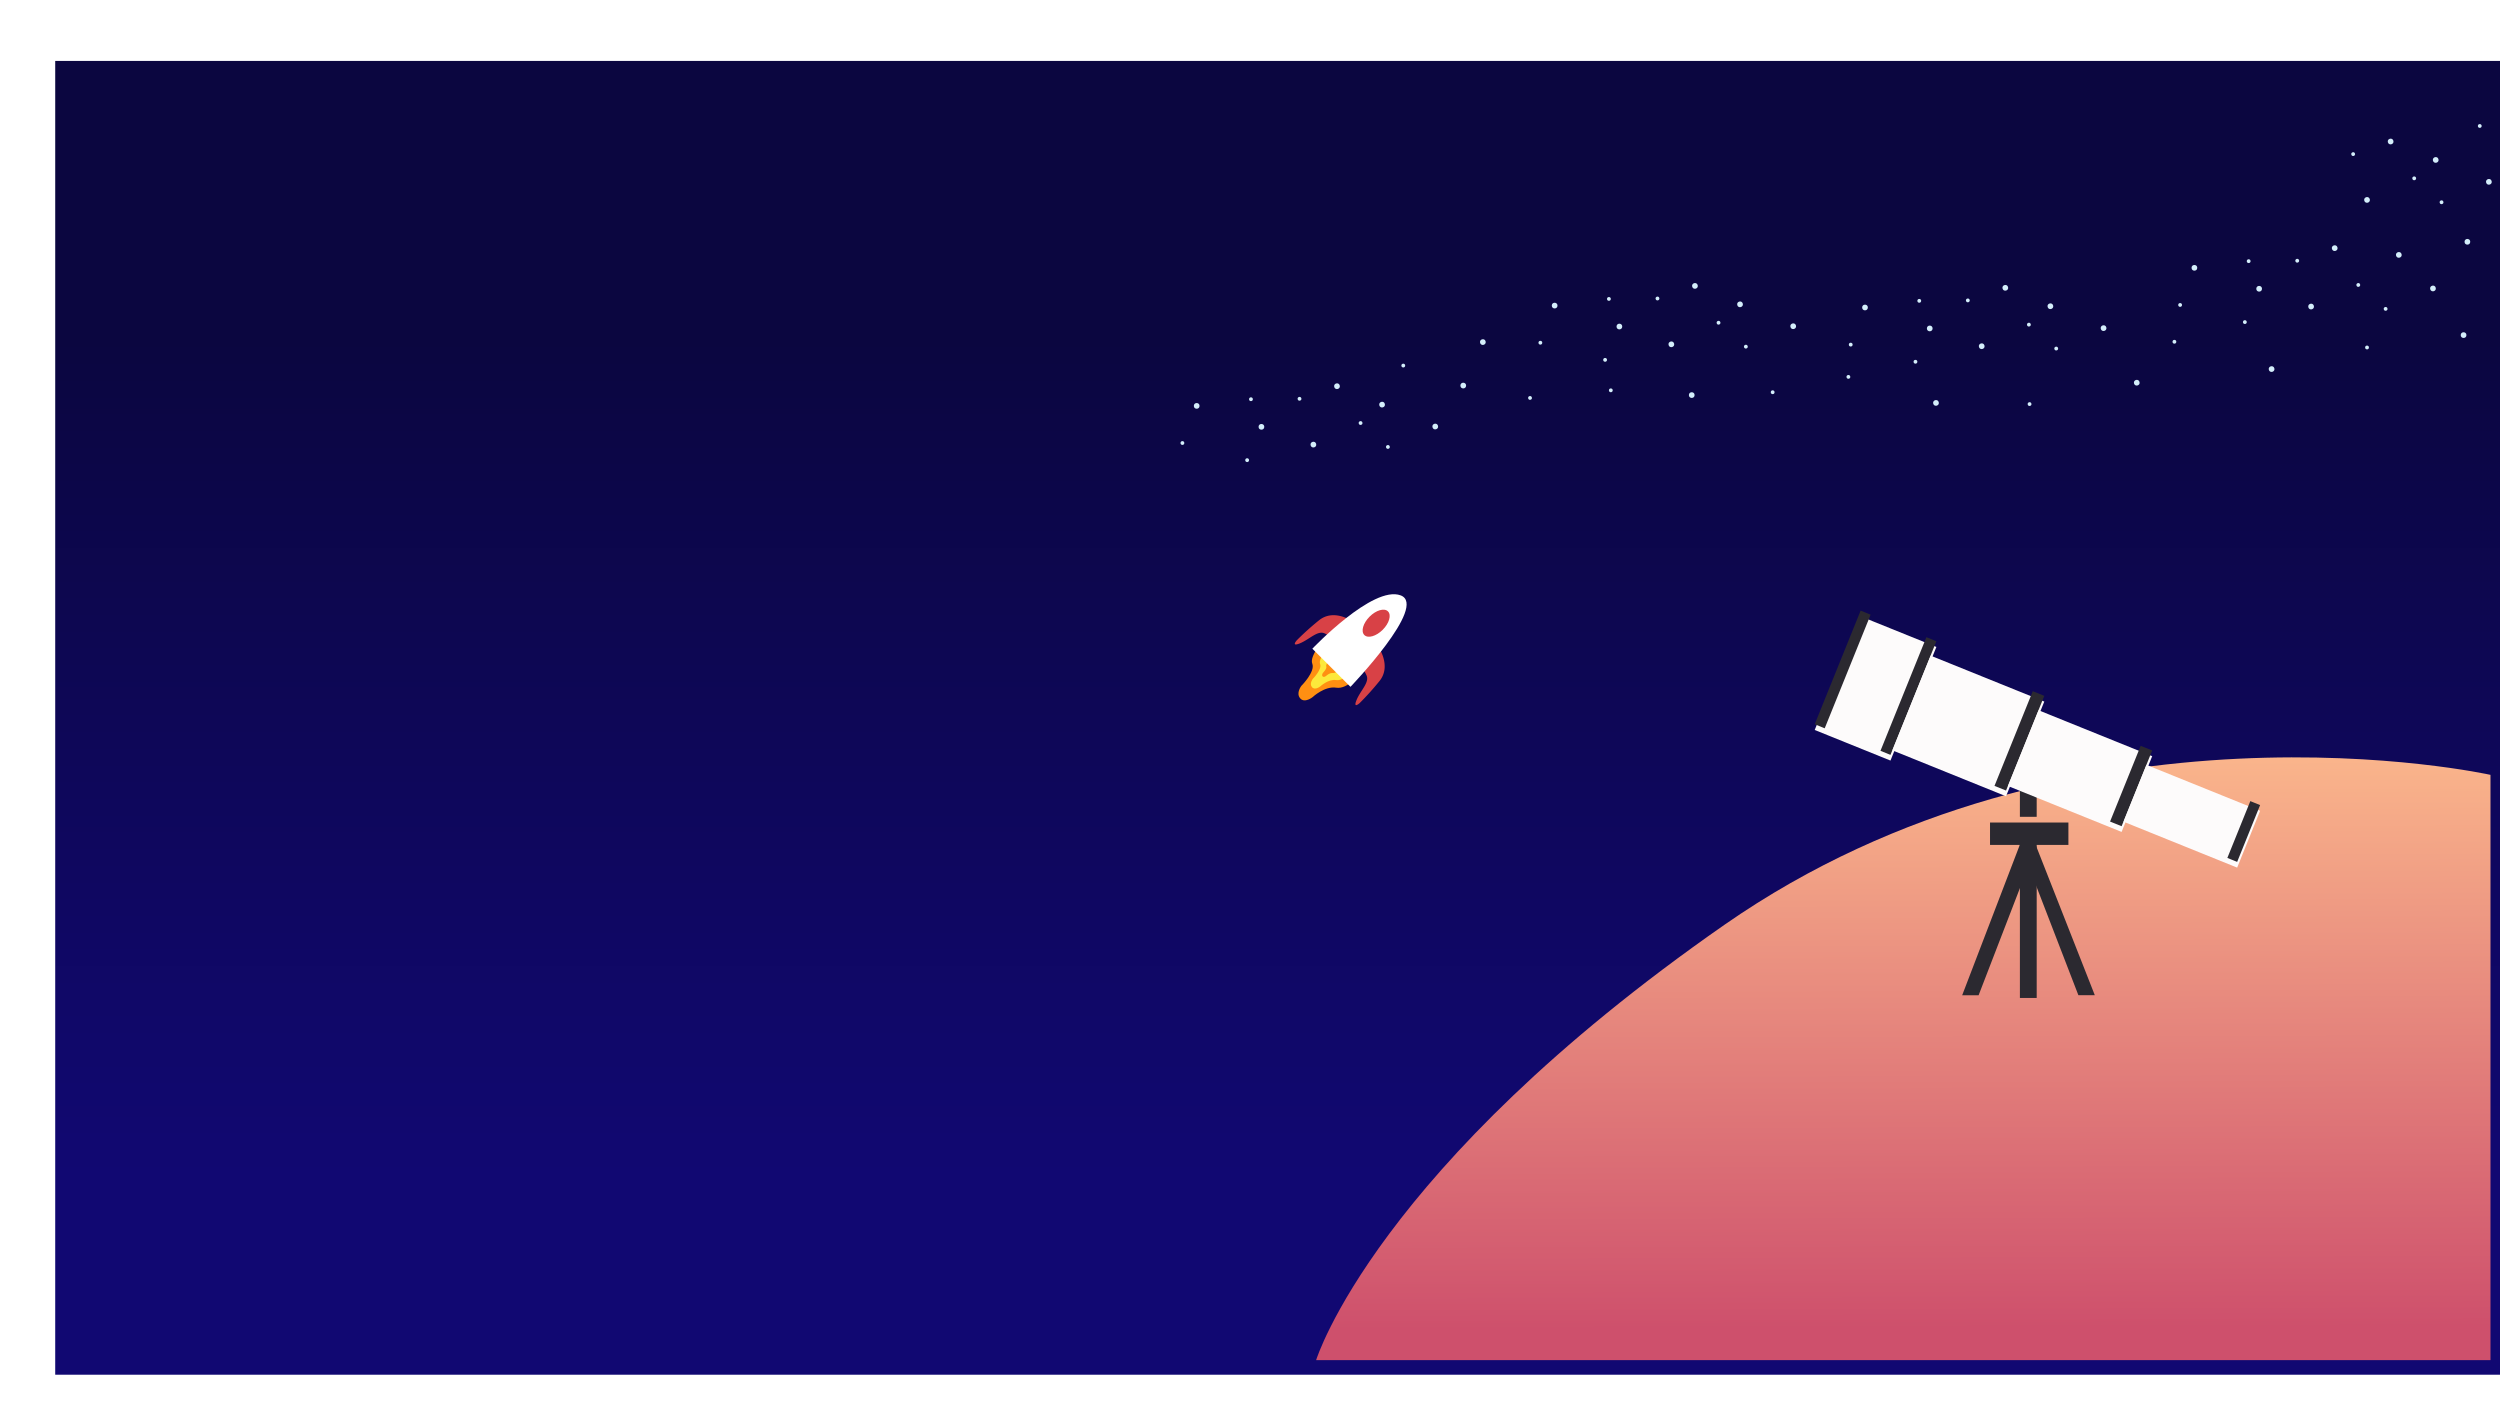 <svg xmlns="http://www.w3.org/2000/svg" xmlns:xlink="http://www.w3.org/1999/xlink" width="1313" height="748" viewBox="0 0 1313 748">
  <defs>
    <clipPath id="clip-path">
      <rect id="Rectangle_127" data-name="Rectangle 127" width="1313" height="748" transform="translate(19332 1194)" fill="none"/>
    </clipPath>
    <linearGradient id="linear-gradient" x1="0.5" y1="0.211" x2="0.5" y2="0.849" gradientUnits="objectBoundingBox">
      <stop offset="0" stop-color="#0b0640"/>
      <stop offset="1" stop-color="#110872"/>
    </linearGradient>
    <linearGradient id="linear-gradient-2" x1="0.708" y1="0.09" x2="0.712" y2="0.954" gradientUnits="objectBoundingBox">
      <stop offset="0" stop-color="#fbb78c"/>
      <stop offset="1" stop-color="#ce506c"/>
    </linearGradient>
    <filter id="Path_57" x="682.227" y="388.766" width="634.773" height="334.558" filterUnits="userSpaceOnUse">
      <feOffset dx="-5" dy="-5" input="SourceAlpha"/>
      <feGaussianBlur stdDeviation="3" result="blur"/>
      <feFlood flood-opacity="0.161"/>
      <feComposite operator="in" in2="blur"/>
      <feComposite in="SourceGraphic"/>
    </filter>
    <filter id="Rectangle_84" x="944.088" y="314.703" width="81.898" height="93.754" filterUnits="userSpaceOnUse">
      <feOffset dy="3" input="SourceAlpha"/>
      <feGaussianBlur stdDeviation="3" result="blur-2"/>
      <feFlood flood-opacity="0.161"/>
      <feComposite operator="in" in2="blur-2"/>
      <feComposite in="SourceGraphic"/>
    </filter>
    <filter id="Path_70" x="984.887" y="335.349" width="97.773" height="91.845" filterUnits="userSpaceOnUse">
      <feOffset dy="3" input="SourceAlpha"/>
      <feGaussianBlur stdDeviation="3" result="blur-3"/>
      <feFlood flood-opacity="0.161"/>
      <feComposite operator="in" in2="blur-3"/>
      <feComposite in="SourceGraphic"/>
    </filter>
    <filter id="Path_69" x="1045.582" y="364.032" width="93.754" height="81.898" filterUnits="userSpaceOnUse">
      <feOffset dy="3" input="SourceAlpha"/>
      <feGaussianBlur stdDeviation="3" result="blur-4"/>
      <feFlood flood-opacity="0.161"/>
      <feComposite operator="in" in2="blur-4"/>
      <feComposite in="SourceGraphic"/>
    </filter>
    <filter id="Rectangle_87" x="1106.275" y="392.716" width="89.736" height="71.952" filterUnits="userSpaceOnUse">
      <feOffset dy="3" input="SourceAlpha"/>
      <feGaussianBlur stdDeviation="3" result="blur-5"/>
      <feFlood flood-opacity="0.161"/>
      <feComposite operator="in" in2="blur-5"/>
      <feComposite in="SourceGraphic"/>
    </filter>
    <filter id="Rectangle_89" x="1036.162" y="422.99" width="59.168" height="29.762" filterUnits="userSpaceOnUse">
      <feOffset dy="3" input="SourceAlpha"/>
      <feGaussianBlur stdDeviation="3" result="blur-6"/>
      <feFlood flood-opacity="0.161"/>
      <feComposite operator="in" in2="blur-6"/>
      <feComposite in="SourceGraphic"/>
    </filter>
    <filter id="Rectangle_90" x="1051.846" y="433.772" width="26.822" height="99.357" filterUnits="userSpaceOnUse">
      <feOffset dy="3" input="SourceAlpha"/>
      <feGaussianBlur stdDeviation="3" result="blur-7"/>
      <feFlood flood-opacity="0.161"/>
      <feComposite operator="in" in2="blur-7"/>
      <feComposite in="SourceGraphic"/>
    </filter>
    <filter id="Path_63" x="1021.543" y="433.598" width="49.359" height="98.1" filterUnits="userSpaceOnUse">
      <feOffset dy="3" input="SourceAlpha"/>
      <feGaussianBlur stdDeviation="3" result="blur-8"/>
      <feFlood flood-opacity="0.161"/>
      <feComposite operator="in" in2="blur-8"/>
      <feComposite in="SourceGraphic"/>
    </filter>
    <filter id="Path_64" x="1059.838" y="433.972" width="49.361" height="97.727" filterUnits="userSpaceOnUse">
      <feOffset dy="3" input="SourceAlpha"/>
      <feGaussianBlur stdDeviation="3" result="blur-9"/>
      <feFlood flood-opacity="0.161"/>
      <feComposite operator="in" in2="blur-9"/>
      <feComposite in="SourceGraphic"/>
    </filter>
  </defs>
  <g id="Mask_Group_8" data-name="Mask Group 8" transform="translate(-19332 -1194)" clip-path="url(#clip-path)">
    <g id="Group_126" data-name="Group 126" transform="translate(0 3)">
      <rect id="Rectangle_91" data-name="Rectangle 91" width="1284" height="690" transform="translate(19361 1223)" fill="url(#linear-gradient)"/>
      <g id="Group_97" data-name="Group 97" transform="translate(18725 -967)">
        <g id="Group_95" data-name="Group 95" transform="translate(319 -19.837)">
          <circle id="Ellipse_6" data-name="Ellipse 6" cx="1.5" cy="1.5" r="1.5" transform="translate(1439 2317)" fill="#d4eefb"/>
          <circle id="Ellipse_7" data-name="Ellipse 7" cx="1" cy="1" r="1" transform="translate(1468 2314)" fill="#d4eefb"/>
          <circle id="Ellipse_8" data-name="Ellipse 8" cx="1.5" cy="1.5" r="1.5" transform="translate(1473 2328)" fill="#d4eefb"/>
          <circle id="Ellipse_9" data-name="Ellipse 9" cx="1" cy="1" r="1" transform="translate(1466 2346)" fill="#d4eefb"/>
          <circle id="Ellipse_10" data-name="Ellipse 10" cx="1" cy="1" r="1" transform="translate(1432 2337)" fill="#d4eefb"/>
          <circle id="Ellipse_11" data-name="Ellipse 11" cx="1.5" cy="1.5" r="1.5" transform="matrix(0.966, -0.259, 0.259, 0.966, 1546.027, 2310.652)" fill="#d4eefb"/>
          <circle id="Ellipse_12" data-name="Ellipse 12" cx="1" cy="1" r="1" transform="matrix(0.966, -0.259, 0.259, 0.966, 1493.281, 2314.068)" fill="#d4eefb"/>
          <circle id="Ellipse_13" data-name="Ellipse 13" cx="1.5" cy="1.5" r="1.5" transform="matrix(0.966, -0.259, 0.259, 0.966, 1512.348, 2307.102)" fill="#d4eefb"/>
          <circle id="Ellipse_14" data-name="Ellipse 14" cx="1" cy="1" r="1" transform="matrix(0.966, -0.259, 0.259, 0.966, 1525.348, 2326.793)" fill="#d4eefb"/>
          <circle id="Ellipse_15" data-name="Ellipse 15" cx="1.5" cy="1.5" r="1.5" transform="matrix(0.966, -0.259, 0.259, 0.966, 1499.955, 2337.776)" fill="#d4eefb"/>
          <circle id="Ellipse_16" data-name="Ellipse 16" cx="1" cy="1" r="1" transform="matrix(0.966, -0.259, 0.259, 0.966, 1539.701, 2339.354)" fill="#d4eefb"/>
          <circle id="Ellipse_17" data-name="Ellipse 17" cx="1.5" cy="1.5" r="1.5" transform="matrix(0.966, -0.259, 0.259, 0.966, 1563.955, 2328.277)" fill="#d4eefb"/>
        </g>
        <g id="Group_94" data-name="Group 94" transform="translate(146 1)">
          <circle id="Ellipse_6-2" data-name="Ellipse 6" cx="1.5" cy="1.5" r="1.5" transform="translate(1439 2317)" fill="#d4eefb"/>
          <circle id="Ellipse_7-2" data-name="Ellipse 7" cx="1" cy="1" r="1" transform="translate(1468 2314)" fill="#d4eefb"/>
          <circle id="Ellipse_8-2" data-name="Ellipse 8" cx="1.5" cy="1.5" r="1.5" transform="translate(1473 2328)" fill="#d4eefb"/>
          <circle id="Ellipse_9-2" data-name="Ellipse 9" cx="1" cy="1" r="1" transform="translate(1466 2346)" fill="#d4eefb"/>
          <circle id="Ellipse_10-2" data-name="Ellipse 10" cx="1" cy="1" r="1" transform="translate(1432 2337)" fill="#d4eefb"/>
          <circle id="Ellipse_11-2" data-name="Ellipse 11" cx="1.5" cy="1.5" r="1.5" transform="matrix(0.966, -0.259, 0.259, 0.966, 1536.027, 2316.776)" fill="#d4eefb"/>
          <circle id="Ellipse_12-2" data-name="Ellipse 12" cx="1" cy="1" r="1" transform="matrix(0.966, -0.259, 0.259, 0.966, 1493.281, 2314.068)" fill="#d4eefb"/>
          <circle id="Ellipse_13-2" data-name="Ellipse 13" cx="1.5" cy="1.5" r="1.5" transform="matrix(0.966, -0.259, 0.259, 0.966, 1512.348, 2307.102)" fill="#d4eefb"/>
          <circle id="Ellipse_14-2" data-name="Ellipse 14" cx="1" cy="1" r="1" transform="matrix(0.966, -0.259, 0.259, 0.966, 1525.348, 2326.793)" fill="#d4eefb"/>
          <circle id="Ellipse_15-2" data-name="Ellipse 15" cx="1.5" cy="1.5" r="1.5" transform="matrix(0.966, -0.259, 0.259, 0.966, 1499.955, 2337.776)" fill="#d4eefb"/>
          <circle id="Ellipse_16-2" data-name="Ellipse 16" cx="1" cy="1" r="1" transform="matrix(0.966, -0.259, 0.259, 0.966, 1539.701, 2339.354)" fill="#d4eefb"/>
          <circle id="Ellipse_17-2" data-name="Ellipse 17" cx="1.5" cy="1.5" r="1.5" transform="matrix(0.966, -0.259, 0.259, 0.966, 1563.955, 2328.277)" fill="#d4eefb"/>
        </g>
        <circle id="Ellipse_6-3" data-name="Ellipse 6" cx="1" cy="1" r="1" transform="translate(1748 2336.5)" fill="#d4eefb"/>
        <circle id="Ellipse_7-3" data-name="Ellipse 7" cx="1" cy="1" r="1" transform="translate(1908.371 2223.163)" fill="#d4eefb"/>
        <circle id="Ellipse_8-3" data-name="Ellipse 8" cx="1.5" cy="1.5" r="1.5" transform="translate(1901.371 2283.489)" fill="#d4eefb"/>
        <circle id="Ellipse_9-3" data-name="Ellipse 9" cx="1.5" cy="1.5" r="1.5" transform="translate(1899.371 2332.5)" fill="#d4eefb"/>
        <circle id="Ellipse_10-3" data-name="Ellipse 10" cx="1" cy="1" r="1" transform="translate(1849.163 2339.5)" fill="#d4eefb"/>
        <circle id="Ellipse_11-3" data-name="Ellipse 11" cx="1.5" cy="1.5" r="1.5" transform="matrix(0.966, -0.259, 0.259, 0.966, 1884.398, 2240.939)" fill="#d4eefb"/>
        <circle id="Ellipse_12-3" data-name="Ellipse 12" cx="1" cy="1" r="1" transform="matrix(0.966, -0.259, 0.259, 0.966, 1841.652, 2238.231)" fill="#d4eefb"/>
        <circle id="Ellipse_13-3" data-name="Ellipse 13" cx="1.5" cy="1.5" r="1.5" transform="matrix(0.966, -0.259, 0.259, 0.966, 1860.719, 2231.265)" fill="#d4eefb"/>
        <circle id="Ellipse_14-3" data-name="Ellipse 14" cx="1" cy="1" r="1" transform="matrix(0.966, -0.259, 0.259, 0.966, 1873.719, 2250.956)" fill="#d4eefb"/>
        <circle id="Ellipse_15-3" data-name="Ellipse 15" cx="1.5" cy="1.5" r="1.5" transform="matrix(0.966, -0.259, 0.259, 0.966, 1848.326, 2261.939)" fill="#d4eefb"/>
        <circle id="Ellipse_16-3" data-name="Ellipse 16" cx="1" cy="1" r="1" transform="matrix(0.966, -0.259, 0.259, 0.966, 1888.072, 2263.517)" fill="#d4eefb"/>
        <circle id="Ellipse_17-3" data-name="Ellipse 17" cx="1.5" cy="1.5" r="1.5" transform="matrix(0.966, -0.259, 0.259, 0.966, 1912.326, 2252.439)" fill="#d4eefb"/>
        <g id="Group_96" data-name="Group 96" transform="translate(-205 52.674)">
          <circle id="Ellipse_6-4" data-name="Ellipse 6" cx="1.5" cy="1.5" r="1.5" transform="translate(1439 2317)" fill="#d4eefb"/>
          <circle id="Ellipse_7-4" data-name="Ellipse 7" cx="1" cy="1" r="1" transform="translate(1468 2314)" fill="#d4eefb"/>
          <circle id="Ellipse_8-4" data-name="Ellipse 8" cx="1.5" cy="1.5" r="1.5" transform="translate(1473 2328)" fill="#d4eefb"/>
          <circle id="Ellipse_9-4" data-name="Ellipse 9" cx="1" cy="1" r="1" transform="translate(1466 2346)" fill="#d4eefb"/>
          <circle id="Ellipse_10-4" data-name="Ellipse 10" cx="1" cy="1" r="1" transform="translate(1432 2337)" fill="#d4eefb"/>
          <circle id="Ellipse_11-4" data-name="Ellipse 11" cx="1.5" cy="1.5" r="1.5" transform="matrix(0.966, -0.259, 0.259, 0.966, 1536.027, 2316.776)" fill="#d4eefb"/>
          <circle id="Ellipse_12-4" data-name="Ellipse 12" cx="1" cy="1" r="1" transform="matrix(0.966, -0.259, 0.259, 0.966, 1493.281, 2314.068)" fill="#d4eefb"/>
          <circle id="Ellipse_13-4" data-name="Ellipse 13" cx="1.5" cy="1.5" r="1.5" transform="matrix(0.966, -0.259, 0.259, 0.966, 1512.348, 2307.102)" fill="#d4eefb"/>
          <circle id="Ellipse_14-4" data-name="Ellipse 14" cx="1" cy="1" r="1" transform="matrix(0.966, -0.259, 0.259, 0.966, 1525.348, 2326.793)" fill="#d4eefb"/>
          <circle id="Ellipse_15-4" data-name="Ellipse 15" cx="1.5" cy="1.5" r="1.5" transform="matrix(0.966, -0.259, 0.259, 0.966, 1499.955, 2337.776)" fill="#d4eefb"/>
          <circle id="Ellipse_16-4" data-name="Ellipse 16" cx="1" cy="1" r="1" transform="matrix(0.966, -0.259, 0.259, 0.966, 1539.701, 2339.354)" fill="#d4eefb"/>
          <circle id="Ellipse_17-4" data-name="Ellipse 17" cx="1.5" cy="1.5" r="1.5" transform="matrix(0.966, -0.259, 0.259, 0.966, 1563.955, 2328.277)" fill="#d4eefb"/>
        </g>
        <g id="Group_93" data-name="Group 93" transform="translate(-17)">
          <circle id="Ellipse_6-5" data-name="Ellipse 6" cx="1.5" cy="1.5" r="1.5" transform="translate(1439 2317)" fill="#d4eefb"/>
          <circle id="Ellipse_7-5" data-name="Ellipse 7" cx="1" cy="1" r="1" transform="translate(1468 2314)" fill="#d4eefb"/>
          <circle id="Ellipse_8-5" data-name="Ellipse 8" cx="1.5" cy="1.5" r="1.5" transform="translate(1473 2328)" fill="#d4eefb"/>
          <circle id="Ellipse_9-5" data-name="Ellipse 9" cx="1" cy="1" r="1" transform="translate(1466 2346)" fill="#d4eefb"/>
          <circle id="Ellipse_10-5" data-name="Ellipse 10" cx="1" cy="1" r="1" transform="translate(1432 2337)" fill="#d4eefb"/>
          <circle id="Ellipse_11-5" data-name="Ellipse 11" cx="1.5" cy="1.5" r="1.5" transform="matrix(0.966, -0.259, 0.259, 0.966, 1536.027, 2316.776)" fill="#d4eefb"/>
          <circle id="Ellipse_12-5" data-name="Ellipse 12" cx="1" cy="1" r="1" transform="matrix(0.966, -0.259, 0.259, 0.966, 1493.281, 2314.068)" fill="#d4eefb"/>
          <circle id="Ellipse_13-5" data-name="Ellipse 13" cx="1.5" cy="1.5" r="1.5" transform="matrix(0.966, -0.259, 0.259, 0.966, 1512.348, 2307.102)" fill="#d4eefb"/>
          <circle id="Ellipse_14-5" data-name="Ellipse 14" cx="1" cy="1" r="1" transform="matrix(0.966, -0.259, 0.259, 0.966, 1525.348, 2326.793)" fill="#d4eefb"/>
          <circle id="Ellipse_15-5" data-name="Ellipse 15" cx="1.5" cy="1.5" r="1.5" transform="matrix(0.966, -0.259, 0.259, 0.966, 1499.955, 2337.776)" fill="#d4eefb"/>
          <circle id="Ellipse_16-5" data-name="Ellipse 16" cx="1" cy="1" r="1" transform="matrix(0.966, -0.259, 0.259, 0.966, 1539.701, 2339.354)" fill="#d4eefb"/>
          <circle id="Ellipse_17-5" data-name="Ellipse 17" cx="1.5" cy="1.5" r="1.5" transform="matrix(0.966, -0.259, 0.259, 0.966, 1563.955, 2328.277)" fill="#d4eefb"/>
        </g>
        <circle id="Ellipse_6-6" data-name="Ellipse 6" cx="1.5" cy="1.5" r="1.5" transform="translate(1494 2364)" fill="#d4eefb"/>
        <circle id="Ellipse_7-6" data-name="Ellipse 7" cx="1" cy="1" r="1" transform="translate(1537 2363)" fill="#d4eefb"/>
        <circle id="Ellipse_8-6" data-name="Ellipse 8" cx="1.5" cy="1.5" r="1.5" transform="translate(1374 2359)" fill="#d4eefb"/>
        <circle id="Ellipse_9-6" data-name="Ellipse 9" cx="1" cy="1" r="1" transform="translate(1343 2349)" fill="#d4eefb"/>
        <circle id="Ellipse_10-6" data-name="Ellipse 10" cx="1" cy="1" r="1" transform="translate(1452 2362)" fill="#d4eefb"/>
        <circle id="Ellipse_11-6" data-name="Ellipse 11" cx="1.5" cy="1.5" r="1.5" transform="matrix(0.966, -0.259, 0.259, 0.966, 1798.204, 2350.776)" fill="#d4eefb"/>
        <circle id="Ellipse_12-6" data-name="Ellipse 12" cx="1" cy="1" r="1" transform="matrix(0.966, -0.259, 0.259, 0.966, 1576.551, 2355.231)" fill="#d4eefb"/>
        <circle id="Ellipse_13-6" data-name="Ellipse 13" cx="1.5" cy="1.5" r="1.5" transform="matrix(0.966, -0.259, 0.259, 0.966, 1621.939, 2368.552)" fill="#d4eefb"/>
        <circle id="Ellipse_14-6" data-name="Ellipse 14" cx="1" cy="1" r="1" transform="matrix(0.966, -0.259, 0.259, 0.966, 1409.348, 2366.293)" fill="#d4eefb"/>
        <circle id="Ellipse_15-6" data-name="Ellipse 15" cx="1.5" cy="1.5" r="1.5" transform="matrix(0.966, -0.259, 0.259, 0.966, 1383.955, 2336.602)" fill="#d4eefb"/>
        <circle id="Ellipse_16-6" data-name="Ellipse 16" cx="1" cy="1" r="1" transform="matrix(0.966, -0.259, 0.259, 0.966, 1671.701, 2369.518)" fill="#d4eefb"/>
        <circle id="Ellipse_17-6" data-name="Ellipse 17" cx="1.5" cy="1.5" r="1.5" transform="matrix(0.966, -0.259, 0.259, 0.966, 1727.393, 2357.939)" fill="#d4eefb"/>
      </g>
      <g transform="matrix(1, 0, 0, 1, 19332, 1191)" filter="url(#Path_57)">
        <path id="Path_57-2" data-name="Path 57" d="M14929.012,1334.745s-219.138-48.864-402.423,78.813-214.351,228.559-214.351,228.559h616.773Z" transform="translate(-13616.01 -922.79)" fill="url(#linear-gradient-2)"/>
      </g>
      <g id="Group_89" data-name="Group 89" transform="translate(21078.02 -1187.404) rotate(45)">
        <path id="Path_59" data-name="Path 59" d="M14285.532,1433.584s12.91,1.9,13.86,12.672a144.006,144.006,0,0,1,.792,15.286s-.238,4.91-2.3,0-1.661-11.484-5.464-12.83a12.009,12.009,0,0,0-6.178-.792Z" transform="translate(-13086.979 1211.014)" fill="#d84146"/>
        <path id="Path_61" data-name="Path 61" d="M14265.334,1455.509s1.525,10.8-3.5,14.4-5.3,12.275-5.3,12.275-.557,5.389-4.184,5.09-4.184-5.09-4.184-5.09,0-10.479-4.184-12.275-4.742-14.4-4.742-14.4Z" transform="translate(-13063.007 1205.62)" fill="#ff8f12"/>
        <path id="Path_62" data-name="Path 62" d="M14256.666,1455.509s1.018,7.223-2.334,9.624-3.539,8.206-3.539,8.206-.375,3.6-2.795,3.4-2.793-3.4-2.793-3.4,0-7.005-2.795-8.206-3.166-9.624-3.166-9.624Z" transform="translate(-13058.396 1207.626)" fill="#fce83b"/>
        <path id="Path_60" data-name="Path 60" d="M14299.97,1433.835s-12.686,1.737-13.635,12.509a143.748,143.748,0,0,0-.791,15.286s.238,4.911,2.3,0,1.659-11.484,5.461-12.83a12.016,12.016,0,0,1,6.18-.792Z" transform="translate(-13119.001 1210.918)" fill="#d84146"/>
        <path id="Path_66" data-name="Path 66" d="M7.214,0s.421,3.153-.967,4.2S4.782,7.783,4.782,7.783,4.628,9.356,3.625,9.268,2.468,7.783,2.468,7.783s0-3.058-1.157-3.582S0,0,0,0Z" transform="translate(1185.876 2667.14)" fill="#ff8f12"/>
        <path id="Path_58" data-name="Path 58" d="M14239.228,1426.95s-1.181-46.137,12.979-52.6,15.339,52.6,15.339,52.6Z" transform="translate(-13063.783 1243)" fill="#fff"/>
        <ellipse id="Ellipse_5" data-name="Ellipse 5" cx="4.877" cy="8.778" rx="4.877" ry="8.778" transform="translate(1184.793 2628.005)" fill="#d84146"/>
      </g>
      <g id="Group_104" data-name="Group 104" transform="translate(18725 -967)">
        <rect id="Rectangle_88" data-name="Rectangle 88" width="8.822" height="17.644" transform="translate(1667.846 2569.346)" fill="#2b2930"/>
        <g id="Group_103" data-name="Group 103">
          <g id="Group_102" data-name="Group 102">
            <g transform="matrix(1, 0, 0, 1, 607, 2158)" filter="url(#Rectangle_84)">
              <rect id="Rectangle_84-2" data-name="Rectangle 84" width="42.911" height="64.366" transform="translate(977.2 320.7) rotate(22)" fill="#fdfbfb"/>
            </g>
            <path id="Path_67" data-name="Path 67" d="M0,0H5.663V64.366H0Z" transform="translate(1618.734 2492.656) rotate(22)" fill="#2b2930"/>
            <rect id="Rectangle_93" data-name="Rectangle 93" width="5.663" height="64.366" transform="translate(1584.198 2478.703) rotate(22)" fill="#2b2930"/>
          </g>
          <g id="Group_99" data-name="Group 99">
            <g transform="matrix(1, 0, 0, 1, 607, 2158)" filter="url(#Path_70)">
              <path id="Path_70-2" data-name="Path 70" d="M0,0H64.366V53.639H0Z" transform="translate(1013.98 341.35) rotate(22)" fill="#fdfbfb"/>
            </g>
            <rect id="Rectangle_94" data-name="Rectangle 94" width="6.534" height="53.639" transform="translate(1674.603 2521.013) rotate(22)" fill="#2b2930"/>
          </g>
          <g id="Group_100" data-name="Group 100">
            <g transform="matrix(1, 0, 0, 1, 607, 2158)" filter="url(#Path_69)">
              <path id="Path_69-2" data-name="Path 69" d="M0,0H64.366V42.911H0Z" transform="translate(1070.66 370.03) rotate(22)" fill="#fdfbfb"/>
            </g>
            <rect id="Rectangle_95" data-name="Rectangle 95" width="6.534" height="42.911" transform="translate(1731.278 2549.697) rotate(22)" fill="#2b2930"/>
          </g>
          <g id="Group_101" data-name="Group 101">
            <g transform="matrix(1, 0, 0, 1, 607, 2158)" filter="url(#Rectangle_87)">
              <rect id="Rectangle_87-2" data-name="Rectangle 87" width="64.366" height="32.183" transform="translate(1127.33 398.72) rotate(22)" fill="#fdfbfb"/>
            </g>
            <path id="Path_68" data-name="Path 68" d="M0,0H5.554V32.183H0Z" transform="translate(1788.862 2578.747) rotate(22)" fill="#2b2930"/>
          </g>
        </g>
        <g transform="matrix(1, 0, 0, 1, 607, 2158)" filter="url(#Rectangle_89)">
          <rect id="Rectangle_89-2" data-name="Rectangle 89" width="41.169" height="11.762" transform="translate(1045.16 428.99)" fill="#2b2930"/>
        </g>
        <g transform="matrix(1, 0, 0, 1, 607, 2158)" filter="url(#Rectangle_90)">
          <rect id="Rectangle_90-2" data-name="Rectangle 90" width="8.822" height="81.357" transform="translate(1060.85 439.77)" fill="#2b2930"/>
        </g>
        <g transform="matrix(1, 0, 0, 1, 607, 2158)" filter="url(#Path_63)">
          <path id="Path_63-2" data-name="Path 63" d="M14736.081,1364l-30.693,80.1h8.626l22.734-58.931Z" transform="translate(-13674.85 -924.4)" fill="#2b2930"/>
        </g>
        <g transform="matrix(1, 0, 0, 1, 607, 2158)" filter="url(#Path_64)">
          <path id="Path_64-2" data-name="Path 64" d="M14705.388,1364.348l31.36,79.727h-8.625l-22.735-58.93Z" transform="translate(-13636.55 -924.38)" fill="#2b2930"/>
        </g>
      </g>
    </g>
  </g>
</svg>

